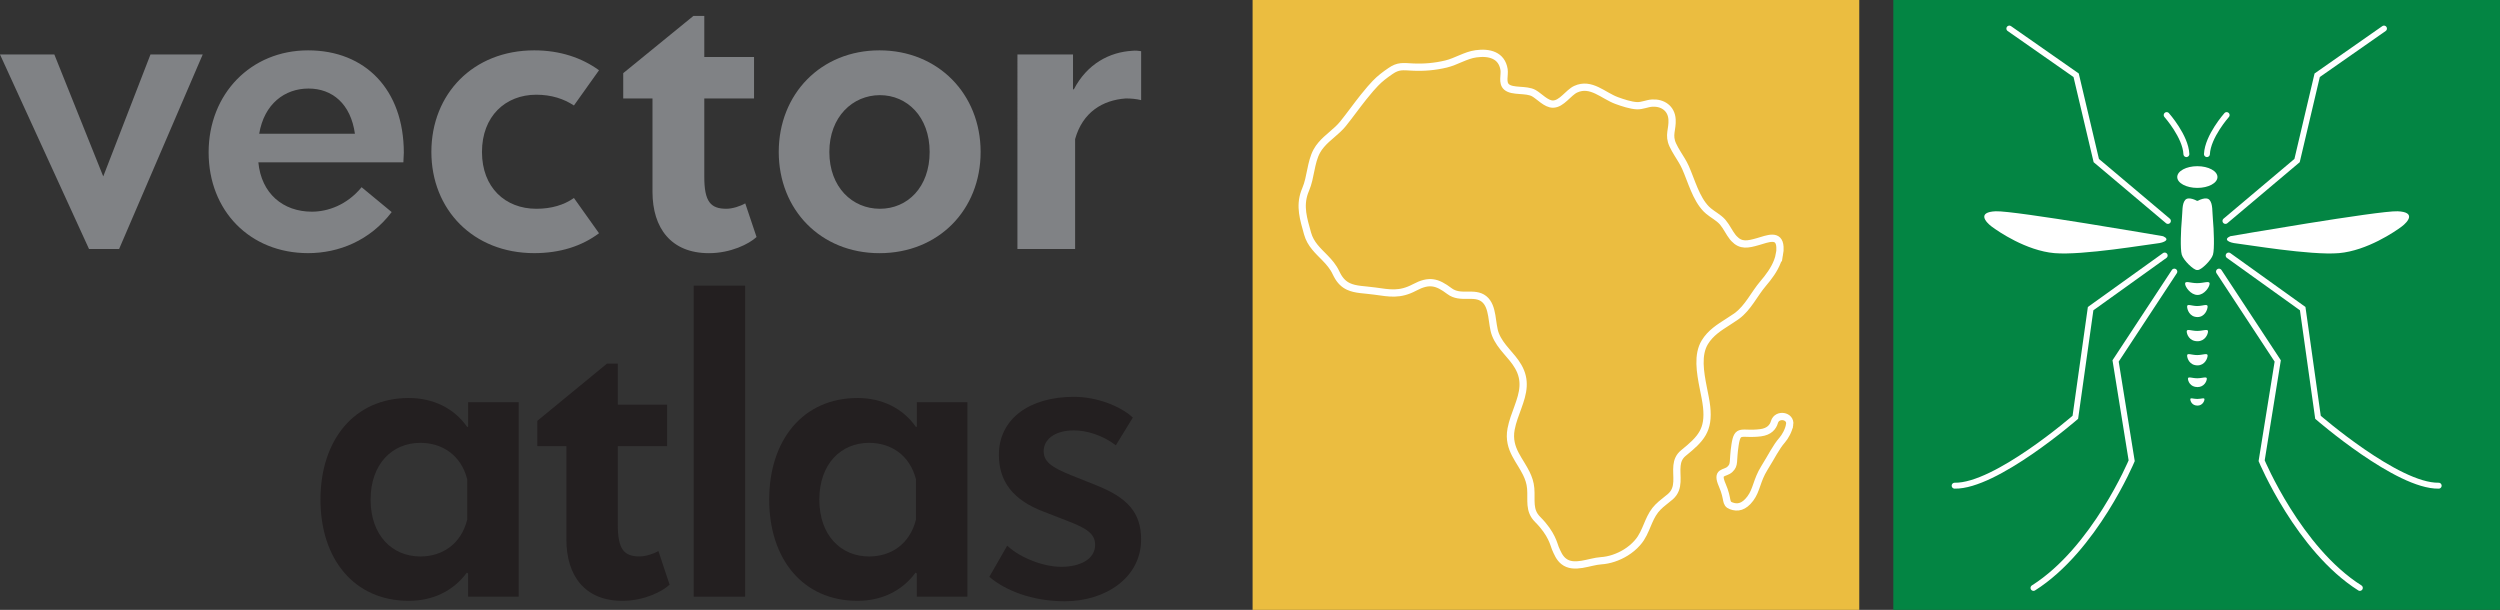 <svg xmlns="http://www.w3.org/2000/svg" id="Layer_1" viewBox="0 0 688.67 168"><rect x="0" y="0" width="688.67" height="168" fill="#333333" stroke="none"/><defs><style>.cls-1{stroke-linecap:round;stroke-width:1.63px;}.cls-1,.cls-2{fill:none;stroke:#fff;stroke-miterlimit:10;}.cls-3{fill:#038543;}.cls-4{fill:#ebbd40;}.cls-5{fill:#fff;}.cls-6{fill:#231f20;}.cls-7{fill:#808285;}.cls-2{stroke-width:2px;}</style></defs><rect class="cls-4" x="345.05" width="167.12" height="168"></rect><rect class="cls-3" x="521.55" width="167.12" height="168"></rect><g><path class="cls-2" d="M490.18,70.03c-.12,.66-.3,1.31-.55,1.95-.87,2.29-2.44,4.38-3.96,6.15-2.44,2.87-4.12,6.63-7.21,8.9-.15,.11-.29,.21-.44,.31-.65,.46-1.32,.89-1.99,1.31-2.41,1.54-4.83,3.04-6.41,5.64-2.09,3.44-1.28,8.23-.42,12.57,.37,1.86,.75,3.64,.92,5.19,.69,6.45-1.52,8.8-6.38,12.74-1.21,.98-1.64,2.17-1.78,3.45-.32,2.88,.88,6.21-1.84,8.58-1.26,1.09-2.39,1.83-3.41,2.88-.5,.51-.98,1.1-1.43,1.84-.81,1.33-1.35,2.79-1.97,4.21-.38,.87-.79,1.73-1.31,2.53-.3,.46-.63,.89-1,1.3-.89,1.01-1.97,1.9-3.15,2.63-2.1,1.3-4.54,2.12-6.82,2.26-3.2,.2-7.47,2.42-10.32,.13-1.16-.93-1.71-2.32-2.27-3.6-.4-.91-.89-3.93-4.86-7.9-2.52-2.5-1.65-5.3-1.92-8.57-.13-1.54-.6-2.88-1.22-4.14-.41-.83-.88-1.62-1.35-2.4-1.15-1.89-2.35-3.73-2.81-5.94-.25-1.17-.29-2.44-.02-3.87,.79-4.16,3.09-7.84,3.3-11.72,.1-1.77-.24-3.58-1.35-5.5-1.83-3.18-4.89-5.3-6.27-8.84-1.12-2.87-.5-7.67-3.14-9.77-2.69-2.14-6.48,.15-9.53-2.16-3.4-2.57-5.59-3.14-9.6-1.01-4.12,2.19-6.89,1.56-10.97,1-2.86-.4-5.29-.34-7.27-1.28-1.21-.57-2.24-1.51-3.1-3.15-.1-.18-.19-.36-.28-.55-.78-1.7-1.92-2.99-3.11-4.21-1.91-1.96-3.93-3.72-4.75-6.66-1.11-4.01-2.23-7.43-.82-11.4,.09-.25,.19-.51,.3-.76,1.44-3.35,1.35-7.39,3.06-10.54,.35-.64,.76-1.21,1.22-1.75,1.79-2.12,4.26-3.62,6.01-5.79,1.94-2.41,3.73-4.94,5.66-7.36,.62-.77,1.24-1.53,1.89-2.28h0c.43-.5,.88-.98,1.33-1.46,1.31-1.37,2.67-2.38,4.19-3.42,2.16-1.5,3.4-1.23,6.08-1.1,3.11,.16,6.2-.11,9.24-.84,2.81-.68,5.4-2.43,8.23-2.81,3.66-.51,7.1,.36,7.74,4.33,.24,1.49-.62,3.65,.69,4.8,1.62,1.42,5.41,.53,7.52,1.72,.75,.42,1.59,1.18,2.48,1.82h0c.89,.65,1.83,1.19,2.77,1.19,2.43-.01,4.22-3.16,6.29-4.11,4.23-1.93,7.56,1.78,11.3,3.14,1.59,.58,3.86,1.34,5.54,1.41,1.48,.06,2.8-.64,4.23-.72,2.8-.16,5.28,1.39,5.46,4.53,.16,2.75-1.07,4.25,.2,7,.38,.83,.84,1.61,1.31,2.38,.76,1.24,1.57,2.45,2.18,3.82,1.65,3.7,2.89,8.55,5.75,11.46,.21,.21,.42,.4,.64,.58,1.22,1.01,2.63,1.7,3.72,2.87,.08,.08,.14,.16,.21,.24,1.03,1.22,1.74,2.84,2.71,4.05,.12,.15,.24,.28,.36,.41,1.9,2.03,3.8,1.61,6.56,.82,2.65-.76,5.87-2.2,6.08,1.47,.04,.69,0,1.36-.12,2.02Z"></path><path class="cls-2" d="M493,116.97c.4-2.5-3.49-3.14-4.2-.7-.38,1.32-1.39,2.63-3.82,2.94-5.27,.67-6.32-1.34-7.03,3.36s0,5.37-1.41,6.71-3.86,.34-2.11,4.36,.7,5.03,2.46,5.7,3.51,.34,5.27-2.01,1.76-5.03,3.86-8.39,3.16-5.7,4.92-7.72c.79-.91,1.79-2.63,2.05-4.25Z"></path></g><g><path class="cls-5" d="M595.86,65.07s-41.01-7.09-46.11-6.87-2.88,2.88-1.11,4.21,9.53,6.65,17.29,7.32,25.94-2.44,28.16-2.66,3.77-1.11,1.77-2Z"></path><path class="cls-5" d="M614.37,65.07s41.01-7.09,46.11-6.87,2.88,2.88,1.11,4.21-9.53,6.65-17.29,7.32-25.94-2.44-28.16-2.66-3.77-1.11-1.77-2Z"></path><g><polyline class="cls-1" points="597.19 60.86 577.46 44.23 571.91 20.73 553.51 7.87"></polyline><path class="cls-1" d="M596.3,70.39l-20.4,14.63-4.21,29.93s-21.95,19.07-33.25,18.84"></path><path class="cls-1" d="M598.96,74.82l-16.18,24.61,4.43,27.49s-10.2,24.39-27.05,35.03"></path><path class="cls-1" d="M596.85,31.7s5.21,5.87,5.43,10.75"></path><polyline class="cls-1" points="613.04 60.86 632.77 44.23 638.31 20.73 656.71 7.87"></polyline><path class="cls-1" d="M613.92,70.39l20.4,14.63,4.21,29.93s21.95,19.07,33.25,18.84"></path><path class="cls-1" d="M611.26,74.82l16.18,24.61-4.43,27.49s10.2,24.39,27.05,35.03"></path><path class="cls-1" d="M613.37,31.7s-5.21,5.87-5.43,10.75"></path></g><g><ellipse class="cls-5" cx="605.3" cy="48.77" rx="5.54" ry="2.99"></ellipse><path class="cls-5" d="M605.43,74.38c.93,0,3.7-2.66,4.17-4.21s.23-7.09,0-9.53,0-4.43-.93-5.54-3.24,.22-3.24,.22h-.25s-2.32-1.33-3.24-.22-.69,3.1-.93,5.54-.46,7.98,0,9.53,3.24,4.21,4.17,4.21h.25Z"></path><path class="cls-5" d="M608.68,78.14c0,.9-1.46,3.11-3.33,3.11s-3.43-2.21-3.43-3.11,1.46-.14,3.33-.14,3.43-.76,3.43,.14Z"></path><path class="cls-5" d="M608.13,84.43c0,.84-.78,2.91-2.78,2.91-2.21,0-2.87-2.07-2.87-2.91s1.22-.13,2.78-.13,2.87-.71,2.87,.13Z"></path><path class="cls-5" d="M608.24,91.28c0,.78-.81,2.72-2.89,2.72-2.29,0-2.98-1.94-2.98-2.72s1.27-.12,2.89-.12,2.98-.66,2.98,.12Z"></path><path class="cls-5" d="M608.13,97.93c0,.78-.78,2.72-2.78,2.72-2.21,0-2.87-1.94-2.87-2.72s1.22-.12,2.78-.12,2.87-.66,2.87,.12Z"></path><path class="cls-5" d="M607.91,104.3c0,.67-.72,2.33-2.56,2.33-2.03,0-2.64-1.66-2.64-2.33s1.13-.1,2.56-.1,2.64-.57,2.64,.1Z"></path><path class="cls-5" d="M607.26,109.98c0,.5-.54,1.75-1.92,1.75-1.52,0-1.98-1.24-1.98-1.75s.84-.08,1.92-.08,1.98-.43,1.98,.08Z"></path></g></g><g><g><path class="cls-7" d="M41.45,15.01h14.39l-23.03,53.58h-8.29L0,15.01H14.97l13.47,33.59L41.45,15.01Z"></path><path class="cls-7" d="M111.12,44.72h-39.95c.81,8.57,6.79,13.59,14.74,13.59,4.38,0,9.67-1.83,13.7-6.74l8.29,6.85c-5.99,7.88-14.62,11.31-23.03,11.31-16,0-27.4-11.65-27.4-27.76s11.63-28.1,27.4-28.1,26.37,10.85,26.37,28.22c0,.8-.12,1.71-.12,2.63Zm-39.72-7.88h26.37c-1.15-8.23-6.22-12.45-12.78-12.45s-12.21,4.23-13.59,12.45Z"></path><path class="cls-7" d="M118.83,41.86c0-15.99,11.51-27.99,28.33-27.99,7.14,0,13.13,2.06,17.85,5.48l-6.91,9.71c-2.76-1.83-6.22-2.97-10.36-2.97-8.52,0-14.97,5.94-14.97,15.77s6.45,15.65,14.97,15.65c4.15,0,7.6-1.03,10.36-2.97l6.91,9.71c-4.72,3.54-10.71,5.48-17.85,5.48-16.81,0-28.33-12-28.33-27.88Z"></path><path class="cls-7" d="M208.41,65.28c-2.07,1.94-7.14,4.46-13.13,4.46-10.36,0-15.54-6.85-15.54-16.91V27.12h-8.06v-6.97l19.34-15.77h2.99V15.7h13.7v11.42h-13.7v21.59c0,6.85,1.73,8.8,6.1,8.8,1.61,0,3.8-.69,5.18-1.49l3.11,9.25Z"></path><path class="cls-7" d="M214.52,41.86c0-15.99,11.63-27.99,27.75-27.99s27.86,12,27.86,27.99-11.63,27.88-27.86,27.88-27.75-12-27.75-27.88Zm41.57,0c0-9.71-6.22-15.65-13.7-15.65s-13.93,5.94-13.93,15.65,6.33,15.65,13.93,15.65,13.7-5.94,13.7-15.65Z"></path><path class="cls-7" d="M314.35,14.1v13.48c-1.38-.34-2.76-.46-4.26-.46-6.33,.46-11.86,3.77-13.93,11.2v30.27h-15.89V15.01h15.31v9.6h.23c3.68-7.08,9.9-10.28,16.12-10.62,.81-.11,1.73,0,2.42,.11Z"></path></g><g><path class="cls-6" d="M128.94,110.79h13.94v53.58h-13.94v-6.4l-.34-.23c-3.77,5.14-9.48,7.77-15.99,7.77-15.08,0-24.33-11.54-24.33-27.88s9.25-27.99,24.33-27.99c6.63,0,12.45,2.74,16.11,8l.23-.11v-6.74Zm-.23,32.33v-11.08c-1.71-6.74-6.97-10.05-12.91-10.05-7.77,0-13.71,5.83-13.71,15.65s5.94,15.65,13.71,15.65c5.94,0,11.2-3.31,12.91-10.17Z"></path><path class="cls-6" d="M184.46,161.05c-2.06,1.94-7.08,4.46-13.02,4.46-10.28,0-15.42-6.85-15.42-16.91v-25.71h-8v-6.97l19.19-15.76h2.97v11.31h13.59v11.42h-13.59v21.59c0,6.86,1.71,8.8,6.05,8.8,1.6,0,3.77-.69,5.14-1.49l3.08,9.25Z"></path><path class="cls-6" d="M191.09,164.37V78.68h14.17v85.68h-14.17Z"></path><path class="cls-6" d="M252.55,110.79h13.94v53.58h-13.94v-6.4l-.34-.23c-3.77,5.14-9.48,7.77-15.99,7.77-15.08,0-24.33-11.54-24.33-27.88s9.25-27.99,24.33-27.99c6.63,0,12.45,2.74,16.11,8l.23-.11v-6.74Zm-.23,32.33v-11.08c-1.71-6.74-6.97-10.05-12.91-10.05-7.77,0-13.71,5.83-13.71,15.65s5.94,15.65,13.71,15.65c5.94,0,11.2-3.31,12.91-10.17Z"></path><path class="cls-6" d="M272.54,158.88l4.91-8.57c3.77,3.54,10.28,5.83,14.85,5.83,5.37,0,9.37-2.17,9.37-6.05,0-3.08-2.29-4.57-8-6.74l-6.17-2.4c-8.45-3.2-12.34-8.34-12.34-15.65,0-9.94,8.45-15.99,20.68-15.99,6.4,0,12.91,2.63,16.22,5.71l-4.68,7.65c-3.54-2.74-8-4.11-11.54-4.11-5.48,0-8.34,2.63-8.34,5.71,0,2.74,1.83,4.34,7.54,6.63l6.85,2.74c8.68,3.43,12.45,7.54,12.45,14.97,0,10.62-9.94,17.02-21.02,17.02-9.14,0-16.57-3.08-20.79-6.74Z"></path></g></g></svg>
